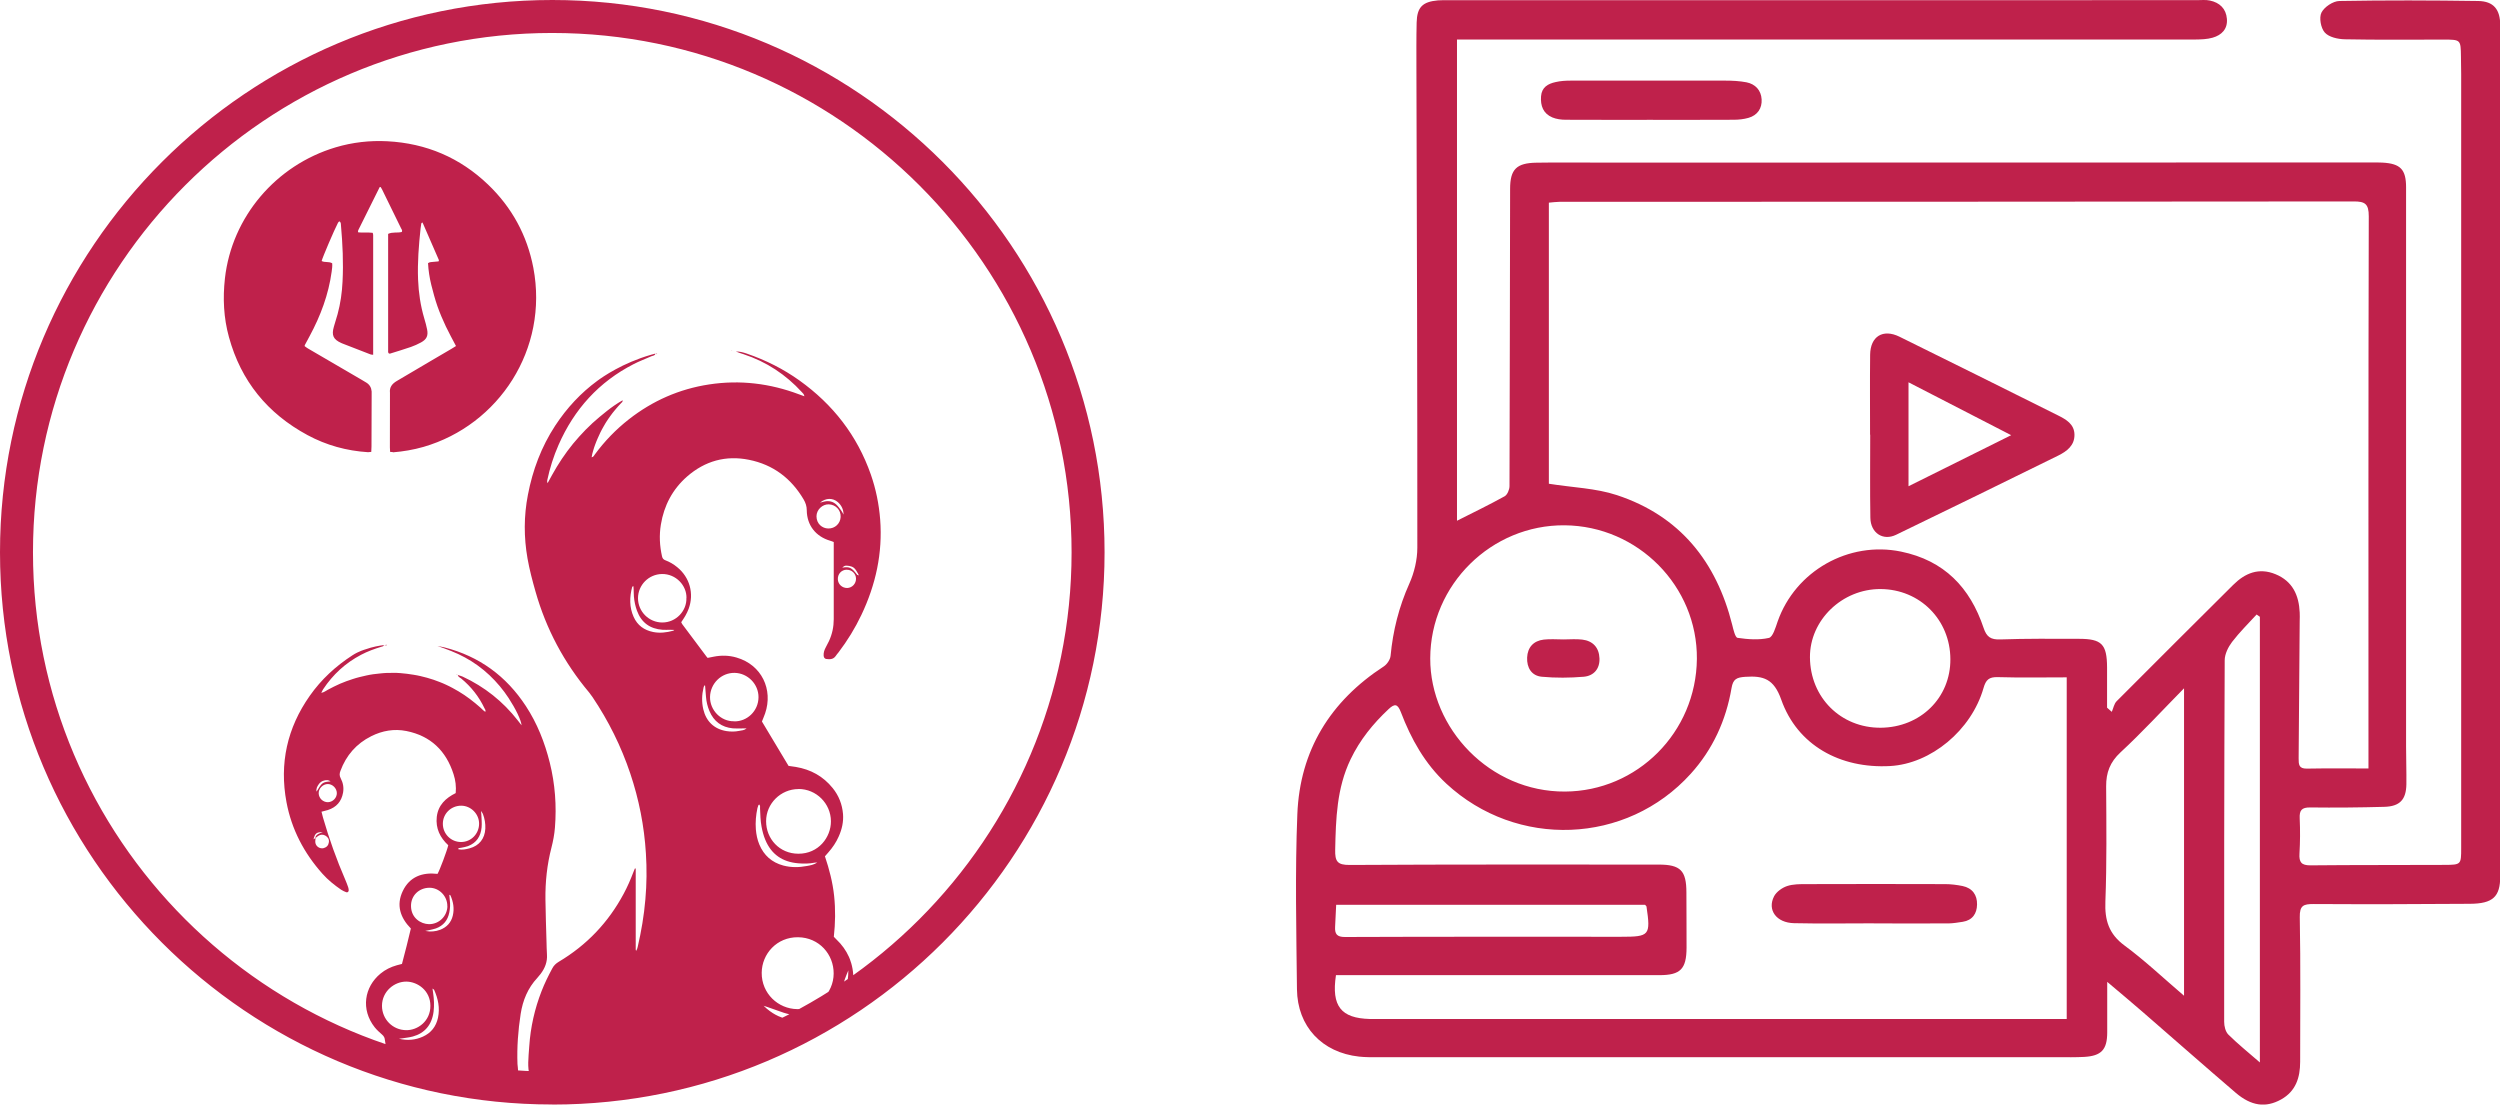 <?xml version="1.0" encoding="UTF-8"?>
<svg id="Capa_2" data-name="Capa 2" xmlns="http://www.w3.org/2000/svg" viewBox="0 0 329 145.36">
  <defs>
    <style>
      .cls-1 {
        fill: #bf214b;
      }
    </style>
  </defs>
  <g id="Capa_1-2" data-name="Capa 1">
    <g>
      <path class="cls-1" d="M86.24,46.58c-.09,.24-.33,.22-.51,.3-.77,.35-1.58,.64-2.33,1.03-4.58,2.34-7.83,5.94-9.89,10.63-.66,1.5-1.15,3.05-1.49,4.65-.03,.12-.02,.25,.04,.4,.4-.72,.78-1.45,1.21-2.15,.43-.7,.89-1.4,1.38-2.06,.49-.66,1.01-1.31,1.57-1.92,.55-.61,1.13-1.21,1.74-1.77,.61-.56,1.25-1.08,1.9-1.6,.64-.51,1.32-.98,2.08-1.42,.02,.22-.11,.29-.19,.37-.1,.12-.22,.23-.33,.35-.09,.1-.18,.21-.27,.31-.09,.1-.18,.21-.27,.32-.09,.11-.17,.21-.26,.32-.1,.13-.19,.26-.29,.39-.08,.11-.16,.22-.24,.34-.08,.11-.16,.23-.23,.34-.07,.12-.15,.23-.22,.35-.08,.14-.16,.28-.24,.42-.07,.12-.14,.24-.2,.36-.06,.12-.13,.24-.19,.37-.06,.12-.12,.25-.17,.37-.07,.15-.13,.29-.2,.44-.05,.13-.11,.25-.16,.38-.05,.13-.1,.26-.15,.39-.05,.13-.09,.26-.14,.39-.05,.15-.1,.31-.14,.46-.04,.13-.08,.27-.11,.4-.03,.13-.05,.26-.08,.44,.25-.05,.32-.23,.41-.36,1.28-1.75,2.78-3.3,4.49-4.64,3.12-2.44,6.63-3.99,10.56-4.59,4.07-.62,8.01-.14,11.85,1.31,.21,.08,.42,.15,.69,.25-.05-.29-.21-.41-.34-.55-2.12-2.32-4.66-3.99-7.65-4.98-.35-.11-.69-.22-1.03-.36,.51-.02,.99,.12,1.46,.28,2.47,.85,4.78,2.01,6.91,3.53,4.4,3.15,7.59,7.23,9.39,12.37,.67,1.92,1.07,3.89,1.23,5.92,.34,4.42-.58,8.58-2.47,12.56-.83,1.75-1.84,3.39-3.01,4.93-.13,.16-.27,.32-.38,.49-.32,.45-.77,.44-1.24,.38-.21-.03-.33-.21-.34-.46-.02-.35,.08-.68,.24-.99,.16-.3,.32-.61,.47-.92,.42-.91,.62-1.86,.62-2.87-.01-3.13,0-6.25,0-9.38v-.77c-.18-.07-.32-.13-.47-.17-1.89-.55-3.06-2.03-3.08-4,0-.54-.15-.98-.41-1.43-1.64-2.78-4.01-4.58-7.19-5.22-3.06-.62-5.79,.15-8.14,2.19-1.92,1.68-3.05,3.82-3.46,6.34-.23,1.4-.16,2.79,.15,4.17,.06,.28,.2,.44,.46,.53,.56,.21,1.08,.52,1.54,.9,1.65,1.34,2.24,3.47,1.51,5.47-.12,.32-.27,.63-.44,.93-.15,.28-.35,.54-.54,.84,.04,.08,.08,.19,.14,.27,1.06,1.42,2.12,2.83,3.18,4.25,.04,.05,.09,.11,.15,.18,.27-.05,.54-.11,.8-.16,1.01-.2,2.01-.18,3,.11,3.33,.96,4.84,4.22,3.77,7.35-.12,.35-.27,.68-.42,1.07,1.16,1.93,2.32,3.87,3.5,5.84,.33,.05,.64,.09,.96,.14,1.96,.33,3.59,1.22,4.85,2.78,.8,.99,1.25,2.13,1.36,3.41,.08,1.03-.14,2.01-.56,2.95-.34,.78-.82,1.49-1.39,2.13-.14,.15-.27,.31-.43,.49,.57,1.7,1.02,3.42,1.21,5.21,.19,1.79,.16,3.58-.04,5.38,.11,.11,.22,.23,.33,.34,.73,.69,1.28,1.46,1.66,2.31,.11,.25,.51,1.17,.57,2.43,.01,.21,.01,.4,0,.57-.02,.54,.01,.62-.06,.72-.03,.04-.03,.02-.47,.32-.02,.02-.11,.07-.22,.15-.03,.02-.07,.05-.12,.08-.15,.1-.14,.09-.15,.1-.03,.02-.03,.02-.04,.02-.05-.02,.23-.72,.33-1.4,.05-.33,.08-.74,.08-1.22-.06,.13-.15,.33-.24,.58-.64,1.61-.51,2.11-1.05,2.64-.04,.04-.37,.24-1.03,.65-.08,.05-.49,.3-.93,.57-1.39,.84-2.08,1.25-2.28,1.32-1.36,.42-2.84-.12-3.76-.46-.11-.04-.64-.22-1.37-.48-.15-.05-.3-.09-.49-.16,.57,.56,1.12,.93,1.52,1.15,1.06,.61,2.35,.71,2.32,.88,0,.01-.57,.33-2.31,1.14-.51,.24-.9,.42-1.45,.66-.24,.11-.44,.19-.59,.26-1.07,.46-1.89,.81-2.64,1.11-1.06,.42-1.88,.69-2.8,.99-2.78,.9-5.18,1.47-5.95,1.65-2.06,.48-5.15,1.19-9.32,1.58-5.08,.48-8.28,.24-8.75,.23-.08,0-.28-.01-.55-.03-.06,0-.11,0-.14,0-.03-.09-.07-.23-.12-.4-.32-1.2-.18-2.19-.06-3.92,.17-2.49,.71-4.9,1.62-7.23,.4-1.03,.89-2.02,1.41-2.99,.2-.38,.47-.64,.85-.87,3.68-2.19,6.53-5.18,8.55-8.96,.49-.91,.9-1.86,1.27-2.83,.06-.17,.13-.33,.2-.49,.05,0,.08,0,.09,0,.01,.01,.02,.04,.02,.06,0,.11,0,.23,0,.34,0,3.38,0,6.76,0,10.13,0,.05,0,.09,0,.14,0,.02,0,.05,.01,.07,0,.02,.02,.04,.05,.1,.11-.18,.16-.35,.2-.52,.48-2.06,.83-4.14,1.01-6.25,.18-2.02,.2-4.04,.07-6.06-.22-3.59-.91-7.1-2.06-10.52-1.2-3.57-2.86-6.91-4.96-10.04-.14-.21-.29-.41-.45-.61-3.3-3.93-5.66-8.35-7.06-13.29-.41-1.44-.79-2.88-1.05-4.35-.49-2.79-.49-5.58,.05-8.36,.62-3.26,1.77-6.32,3.59-9.11,1.55-2.36,3.4-4.33,5.54-5.9,.73-.54,3.32-2.35,7.09-3.44,.22-.06,.39-.11,.52-.14Zm26.78,29.06s-.07,.06-.08,.1c0,.02,.03,.06,.05,.09,0-.02,0-.04,0-.06,0-.04,.02-.08,.02-.12-.1-.18-.21-.35-.31-.53-.15-.24-.33-.45-.6-.55-.21-.08-.44-.12-.66-.13-.27-.01-.36,.05-.6,.26,.97-.15,1.22-.03,1.99,.98,.06-.01,.13-.03,.19-.04Zm-24.24,7.26c-.21,0-.41-.02-.62-.02-.32,0-.64,.02-.96,0-1.65-.12-2.79-.93-3.37-2.5-.06-.15-.1-.3-.15-.46-.18-.62-.27-1.26-.28-1.9,0-.29-.02-.57-.04-.88-.08,.04-.15,.05-.16,.08-.36,1.34-.39,2.68,.19,3.97,.5,1.11,1.38,1.74,2.56,1.98,.9,.18,1.78,.07,2.65-.17,.06-.02,.1-.08,.16-.12,.02,0,.04,0,.06-.02,.01,0,.02-.02,.03-.04-.03,.02-.05,.05-.08,.07Zm16.15,49.9c2.61,.02,4.77-2.08,4.78-4.68,.02-2.5-1.89-4.75-4.69-4.78-2.79-.03-4.76,2.19-4.78,4.68-.02,2.72,2.16,4.75,4.68,4.78Zm.15-28.96c-2.33,0-4.27,1.91-4.26,4.24,0,2.3,1.75,4.26,4.23,4.27,2.67,.02,4.31-2.17,4.3-4.27-.01-2.34-1.93-4.25-4.26-4.25Zm-8.47-8.91c1.66,.05,3.2-1.32,3.21-3.18,.01-1.72-1.42-3.17-3.14-3.2-1.76-.03-3.2,1.4-3.24,3.16-.03,1.75,1.43,3.25,3.17,3.21Zm-6.27-16.23c.04-1.64-1.38-3.19-3.23-3.16-1.74,.03-3.14,1.44-3.15,3.18,0,1.76,1.44,3.2,3.2,3.2,1.83,0,3.23-1.55,3.17-3.22Zm17.27,34.81c-.25,.01-.34,0-.43,.02-.71,.14-1.42,.14-2.13,.08-2.06-.17-3.54-1.16-4.34-3.1-.23-.55-.38-1.13-.49-1.72-.15-.79-.16-1.6-.2-2.4,0-.18,.05-.37-.11-.52-.03,.03-.08,.05-.1,.08-.05,.13-.1,.26-.13,.39-.2,.93-.28,1.86-.21,2.8,.06,.69,.19,1.36,.46,2,.6,1.43,1.64,2.35,3.14,2.76,1.04,.28,2.09,.26,3.14,.06,.42-.08,.86-.14,1.38-.47Zm1.39-43.96c.88,.02,1.59-.65,1.63-1.52,.04-.92-.67-1.63-1.57-1.66-.84-.02-1.61,.72-1.61,1.57,0,.99,.75,1.6,1.55,1.61Zm-16.21,20.67s-.08,0-.11,0c-.03,.08-.07,.16-.09,.25-.23,.95-.26,1.91-.04,2.86,.37,1.6,1.44,2.62,3.04,2.88,.57,.09,1.14,.09,1.71-.03,.3-.06,.64-.06,.95-.32-.2,0-.35,0-.5,0-.43,0-.87,.03-1.3-.01-1.48-.14-2.51-.91-3.09-2.28-.25-.6-.4-1.22-.45-1.86-.04-.5-.08-1-.12-1.5Zm18.63-15.25c-.69,.02-1.19,.57-1.16,1.27,.03,.65,.57,1.15,1.23,1.14,.67-.02,1.19-.59,1.16-1.27-.03-.65-.58-1.15-1.23-1.13Zm-.41-7.28c-.01-.65-.27-1.19-.75-1.61-.67-.58-1.58-.57-2.35,.07,.25-.06,.42-.12,.59-.15,.6-.13,1.15,0,1.59,.43,.23,.22,.41,.49,.6,.74,.12,.16,.21,.35,.31,.53Zm-59.33-8.16c1.38-.11,2.73-.34,4.06-.72,9.91-2.88,16.48-12.87,14.45-23.56-.82-4.28-2.82-7.95-5.96-10.96-3.7-3.54-8.13-5.43-13.25-5.7-2.32-.12-4.59,.14-6.81,.8-7.84,2.34-13.66,9.14-14.57,17.25-.29,2.61-.17,5.19,.53,7.72,1.58,5.79,5.08,10.06,10.34,12.9,2.48,1.34,5.15,2.07,7.96,2.25,.13,0,.26-.02,.43-.04,.01-.26,.03-.48,.03-.71,0-2.23,.01-4.46,.02-6.69,0-.18,0-.37,0-.55-.04-.49-.25-.88-.67-1.15-.21-.14-.43-.26-.65-.39-2.36-1.38-4.72-2.75-7.08-4.13-.15-.09-.29-.2-.41-.29,0-.07,0-.1,0-.12,.22-.4,.44-.81,.65-1.21,1.44-2.67,2.49-5.47,2.9-8.49,.05-.36,.1-.72,.07-1.09-.44-.27-.97-.07-1.39-.3,.12-.49,1.65-4.07,2.15-5.03,.04-.07,.11-.13,.16-.19,.25,.11,.21,.31,.23,.49,.22,2.47,.34,4.95,.21,7.44-.07,1.45-.27,2.88-.65,4.28-.15,.55-.33,1.1-.49,1.65-.33,1.13-.08,1.68,.97,2.15,.06,.03,.13,.06,.19,.08,1.22,.48,2.44,.95,3.66,1.42,.09,.04,.2,.03,.35,.05,0-5.29,0-10.52,0-15.76,0-.09-.03-.17-.06-.29-.65-.08-1.29,.01-1.9-.06-.02-.06-.04-.09-.04-.11,.01-.07,.02-.14,.05-.2,.93-1.87,1.86-3.74,2.79-5.61,0-.02,.03-.04,.05-.05,.02,0,.04,0,.11,.02,.15,.22,.26,.49,.39,.75,.76,1.55,1.52,3.09,2.27,4.64,.07,.15,.23,.3,.1,.51-.57,.15-1.19-.03-1.79,.25v.83c0,3.81,0,7.63,0,11.44,0,1.01,0,2.02,0,3.03,0,.15-.04,.32,.1,.44,.05,0,.1,.03,.14,.02,.92-.29,1.84-.56,2.76-.88,.45-.16,.9-.36,1.32-.59,.75-.41,.97-.88,.81-1.71-.1-.49-.23-.98-.38-1.47-.49-1.66-.74-3.36-.81-5.09-.09-2.26,.09-4.5,.33-6.74,.01-.14,.03-.27,.06-.41,.03-.12-.03-.27,.17-.38,.03,.04,.07,.1,.09,.16,.7,1.6,1.4,3.2,2.09,4.8,.01,.03-.02,.09-.04,.17-.21,.02-.44,.04-.66,.06-.25,.03-.5,.01-.73,.17,.05,.98,.2,1.93,.43,2.87,.24,.93,.48,1.87,.8,2.78,.32,.91,.7,1.8,1.11,2.67,.41,.87,.88,1.71,1.34,2.59-.22,.13-.41,.26-.6,.37-.85,.5-1.71,.99-2.56,1.5-1.54,.91-3.08,1.82-4.63,2.73-.6,.35-.99,.82-.9,1.56,0,.05,0,.09,0,.14,0,2.34-.01,4.69-.01,7.03,0,.18,.02,.36,.03,.6,.17,.01,.26,.03,.35,.02Zm-1.16,25.37c-.04,.17-.19,.17-.32,.21-.92,.28-1.83,.61-2.68,1.06-2.06,1.08-3.71,2.6-4.99,4.53-.08,.12-.14,.26-.25,.48,.39-.07,.61-.28,.87-.41,.27-.13,.53-.28,.79-.41s.54-.26,.81-.38c.27-.12,.55-.23,.83-.33,.28-.1,.56-.2,.85-.29,.28-.09,.57-.18,.86-.25,.31-.08,.62-.15,.94-.22,.29-.06,.58-.12,.88-.16,.29-.04,.59-.07,.89-.1,.3-.03,.59-.06,.89-.07,.3-.01,.6-.01,.89-.01,.3,0,.6,0,.89,.03,.3,.02,.59,.06,.89,.09,.3,.04,.59,.08,.88,.13,.29,.05,.59,.1,.88,.17,.29,.06,.58,.14,.87,.22,.29,.08,.57,.17,.85,.26,.28,.1,.56,.2,.84,.31,.28,.11,.55,.22,.82,.35,.29,.13,.58,.28,.86,.43,.26,.14,.52,.29,.78,.44s.51,.31,.76,.48c.25,.17,.49,.34,.73,.52,.24,.18,.47,.36,.7,.55,.23,.19,.45,.39,.68,.58,.22,.19,.4,.42,.66,.57,.08-.21-.04-.34-.11-.47-.73-1.54-1.76-2.84-3.07-3.92-.16-.14-.42-.2-.44-.48v.02c.2,.07,.43,.12,.63,.21,2.89,1.34,5.31,3.27,7.27,5.78,.15,.2,.31,.39,.49,.63-.06-.69-.77-2.15-1.7-3.58-.72-1.1-1.56-2.1-2.52-3.01-.98-.92-2.05-1.7-3.23-2.34-1.15-.63-2.38-1.08-3.62-1.51,.15,.03,.31,.06,.46,.09,.16,.03,.32,.06,.47,.1,4.57,1.17,8.12,3.77,10.7,7.71,1.5,2.29,2.49,4.8,3.15,7.45,.7,2.81,.91,5.67,.68,8.55-.07,.89-.24,1.78-.46,2.64-.58,2.24-.82,4.52-.79,6.82,.02,1.84,.09,3.67,.14,5.51,.02,.57,.02,1.15,.06,1.72,.07,.97-.26,1.8-.83,2.56-.14,.18-.29,.36-.44,.53-1.25,1.34-1.91,2.95-2.19,4.74-.34,2.19-.5,4.38-.42,6.59,0,.11,.09,.62,.09,1.31,0,.26-.01,.47-.02,.57-.14,0-.34-.01-.58-.02-.71-.03-1.88-.11-3.36-.3-.4-.05-1.08-.16-2.44-.38-1.38-.23-2.08-.34-2.58-.44-1.14-.22-2.05-.45-2.89-.65-.13-.03-.77-.19-1.61-.41-.55-.15-1.08-.29-1.76-.49-.21-.06-.5-.15-1.07-.33,0,0-.19-.06-.59-.19-.22-.07-.33-.11-.34-.12-.27-.21-.12-.67-.23-1.28-.03-.19-.06-.37-.09-.56,0-.03-.02-.12-.07-.23-.06-.13-.15-.24-.27-.34-.34-.3-.69-.61-.98-.97-1.84-2.33-1.38-5.3,.77-7.07,.63-.52,1.35-.87,2.13-1.09,.22-.06,.44-.11,.69-.18,.42-1.55,.8-3.11,1.17-4.66-1.41-1.44-1.94-3.09-1.07-4.92,.9-1.9,2.58-2.5,4.58-2.27,.28-.46,1.26-3.08,1.41-3.77-1.07-.99-1.68-2.21-1.51-3.73,.18-1.56,1.18-2.48,2.49-3.13,.08-.86-.02-1.68-.28-2.48-.98-3.08-3.01-5.05-6.21-5.69-1.6-.32-3.16-.05-4.62,.68-1.96,.98-3.3,2.52-4.06,4.57-.13,.34-.15,.63,.04,.98,.31,.58,.42,1.21,.31,1.87-.21,1.18-.88,1.94-2.01,2.3-.26,.08-.53,.14-.83,.22,.07,.27,.12,.51,.19,.75,.81,2.81,1.79,5.55,2.95,8.23,.14,.32,.26,.64,.37,.96,.05,.13,.06,.27,.07,.4,.01,.17-.16,.32-.31,.26-.23-.09-.47-.19-.68-.33-.89-.61-1.74-1.29-2.46-2.1-2.42-2.71-4.07-5.84-4.74-9.43-.95-5.08,.09-9.77,3.07-14,1.51-2.15,3.41-3.9,5.62-5.33,.81-.53,1.68-.77,1.68-.77,.99-.35,1.86-.5,2.47-.57Zm-9.02,25.4c0-.26,.18-.42,.37-.54,.16-.1,.36-.15,.61-.24-.81-.04-1.03,.14-1.22,.94,.1-.07,.18-.13,.27-.19-.01,.2-.06,.41-.03,.61,.06,.52,.61,.87,1.11,.73,.39-.11,.62-.38,.67-.77,.06-.38-.12-.67-.44-.86-.32-.19-.65-.18-.97,.03-.13,.09-.25,.19-.37,.29Zm11.95,25.27c1.5,.03,3.2-1.17,3.19-3.21,0-1.99-1.67-3.16-3.15-3.18-1.58-.02-3.21,1.27-3.22,3.18,0,1.77,1.41,3.2,3.19,3.21Zm5.42-16.31c.02-1.32-1.07-2.45-2.38-2.43-1.34,.02-2.41,1.01-2.4,2.4,.01,1.59,1.3,2.37,2.35,2.39,1.32,.02,2.42-1.04,2.44-2.37Zm-.59-10.85c0,1.34,1.08,2.41,2.41,2.4,1.31-.01,2.34-1.07,2.36-2.38,.02-1.3-1.07-2.39-2.34-2.4-1.34-.01-2.43,1.04-2.43,2.38Zm-1.36,21.7c.03,.25,.05,.4,.08,.56,.12,.82,.16,1.64,.06,2.47-.23,1.77-1.2,2.84-2.72,3.26-.46,.13-.94,.17-1.42,.25-.14,.02-.28,.04-.42,.05,1.09,.26,2.15,.18,3.16-.28,1.08-.49,1.73-1.33,1.98-2.48,.27-1.29,.02-2.5-.51-3.68-.02-.04-.07-.05-.2-.16Zm-12.59-25.74c-.01-.63-.56-1.19-1.19-1.19-.65,0-1.23,.6-1.2,1.24,.03,.65,.58,1.16,1.22,1.15,.64-.02,1.18-.57,1.17-1.2Zm14.8,13.37c.02,.25,.03,.47,.06,.7,.08,.55,.05,1.09-.06,1.64-.2,1.03-.78,1.74-1.76,2.1-.28,.1-.57,.15-.86,.22-.18,.04-.36,.07-.55,.11,.68,.14,1.33,.09,1.97-.15,.87-.34,1.44-.95,1.66-1.86,.22-.93,.07-1.81-.31-2.67-.01-.03-.07-.04-.15-.08Zm1.2-6.11s0,.09,0,.14c.5,.1,.99,0,1.47-.13,1.27-.34,2-1.27,2.07-2.58,.03-.67-.08-1.32-.32-1.95-.04-.1-.12-.18-.25-.39,.03,.27,.05,.4,.05,.53,.02,.55,.08,1.1,.03,1.64-.11,1.16-.66,2.03-1.79,2.46-.28,.1-.57,.15-.86,.21-.13,.03-.27,.04-.4,.06Zm-16.82-8.8c-.3-.21-.58-.18-.86-.11-.3,.07-.54,.25-.71,.5-.19,.28-.36,.56-.28,.96,.72-1.21,.79-1.26,1.86-1.35Zm7.01-17.93c.12,.01,.25,.02,.37,.03,0-.03,0-.05,0-.08-.12,.02-.23,.04-.35,.06,0,0-.01-.01-.01,0Zm45.79-38.78s-.04,.01-.05,.02c.02,0,.03,.02,.05,.02,.02,0,.03-.01,.05-.02-.02,0-.03-.02-.05-.02Zm-10.08,.46c.08,0,.16,.01,.24,.02,0-.02,0-.05,0-.07l-.22,.06s-.02-.01-.01,0Zm-26,42.24s-.08-.06-.12-.09c0,.02-.01,.04-.02,.05,.05,0,.1,.01,.15,.02,0,0-.01,.02-.01,.02Zm28.53-5.92s.05-.05,.08-.07c-.01,.01-.02,.03-.03,.04-.02,0-.04,.01-.06,.02,0,0,.02,.02,.02,.02Zm24.25-7.27s-.07,.07-.08,.1c0,.02,.03,.06,.05,.09,0-.02,0-.04,0-.06,0-.04,.02-.08,.02-.12,0,0,0,0,0,0Zm-40.35,67.45C33.86,143.09,2.27,111.5,2.27,72.68S33.86,2.27,72.68,2.27s70.41,31.58,70.41,70.41-31.58,70.41-70.41,70.41Zm0-138.74C35,4.34,4.34,35,4.34,72.68s30.66,68.34,68.34,68.34,68.34-30.66,68.34-68.34S110.36,4.34,72.68,4.34Zm0,141.01C32.6,145.36,0,112.75,0,72.68S32.6,0,72.68,0s72.68,32.6,72.68,72.68-32.6,72.68-72.68,72.68Zm0-141.14C34.93,4.21,4.21,34.93,4.21,72.68s30.71,68.46,68.46,68.46,68.46-30.71,68.46-68.46S110.43,4.21,72.68,4.21Z"/>
      <g>
        <path class="cls-1" d="M277.31,129.22c0,2.48,0,4.58,0,6.68-.01,2.25-.78,3.06-3.04,3.19-1.13,.06-2.27,.04-3.4,.04-29.85,0-59.69,0-89.54,0-.82,0-1.65,.01-2.47-.08-4.87-.53-8.12-3.95-8.18-8.86-.08-7.68-.26-15.37,.05-23.04,.33-8.38,4.33-14.87,11.39-19.46,.42-.28,.83-.89,.88-1.38,.31-3.31,1.1-6.45,2.47-9.51,.65-1.45,1.05-3.14,1.05-4.72,.01-20.98-.06-41.96-.12-62.93,0-2.06-.02-4.12,.03-6.18,.05-2.02,.77-2.74,2.8-2.92,.46-.04,.93-.02,1.39-.02,32.83,0,65.67,0,98.5-.01,.57,0,1.15-.07,1.7,.05,1.28,.27,2.13,1.06,2.24,2.41,.11,1.34-.69,2.14-1.88,2.48-.73,.21-1.52,.23-2.29,.24-32.06,.01-64.12,0-96.18,0-.29,0-.59,0-.97,0v63.33c2.12-1.07,4.23-2.09,6.27-3.22,.36-.2,.64-.88,.64-1.34,.05-13.04,.04-26.08,.08-39.12,0-2.59,.86-3.4,3.47-3.44,2.99-.05,5.98-.01,8.97-.01,33.71,0,67.42-.02,101.13-.02,.41,0,.83,0,1.24,.02,2.36,.13,3.1,.9,3.1,3.25,0,24.54,0,49.07,0,73.61,0,1.65,.06,3.3,.04,4.95-.03,2.02-.86,2.92-2.92,2.97-3.25,.09-6.49,.12-9.74,.08-1.12-.01-1.43,.37-1.38,1.44,.07,1.54,.06,3.1-.03,4.64-.07,1.12,.25,1.55,1.45,1.54,5.88-.06,11.75-.03,17.63-.06,2.19-.01,2.2-.04,2.2-2.19,0-7.73,0-15.46,0-23.19,0-26.23,0-52.47,0-78.7,0-.77-.02-1.55-.03-2.32-.03-2.2-.03-2.21-2.3-2.21-4.33,0-8.66,.05-12.99-.04-.91-.02-2.09-.28-2.63-.89-.52-.58-.77-1.95-.44-2.62,.37-.74,1.53-1.52,2.37-1.53,6.08-.11,12.16-.09,18.24,0,2.06,.03,2.92,1.12,2.92,3.21,0,37.32,0,74.64,0,111.96,0,2.71-.95,3.62-3.99,3.64-6.86,.05-13.71,.07-20.57,.03-1.32,0-1.85,.17-1.82,1.74,.12,6.34,.05,12.68,.05,19.02,0,2.08-.57,3.88-2.51,4.96-2.02,1.12-3.92,.87-5.97-.88-4.11-3.52-8.17-7.1-12.26-10.65-1.46-1.27-2.95-2.51-4.63-3.93Zm34.38-28.08c0-.81,0-1.42,0-2.03,0-23.55-.02-47.1,.04-70.65,0-1.62-.48-1.96-1.99-1.95-34.84,.04-69.67,.04-104.51,.05-.44,0-.88,.07-1.4,.11V63.66c3.12,.5,6.18,.58,8.96,1.5,8.27,2.73,13.08,8.74,15.17,17.07,.15,.62,.39,1.66,.7,1.71,1.36,.2,2.81,.31,4.13,.01,.52-.12,.87-1.36,1.14-2.14,2.34-6.69,9.37-10.63,16.24-9.22,5.69,1.17,9.09,4.73,10.87,10.04,.4,1.2,.94,1.56,2.19,1.52,3.45-.12,6.9-.09,10.36-.08,3.01,0,3.68,.71,3.7,3.75,.01,1.77,0,3.54,0,5.31,.21,.18,.41,.36,.62,.55,.21-.47,.3-1.06,.64-1.4,5.09-5.11,10.2-10.2,15.32-15.29,1.58-1.58,3.4-2.33,5.6-1.42,2.23,.92,3.07,2.76,3.17,5.04,.02,.36,.01,.72,0,1.08-.04,6.03-.08,12.06-.14,18.09,0,.81,0,1.39,1.09,1.37,2.62-.05,5.24-.02,8.08-.02Zm-135.88,27.21c-.61,4.06,.67,5.65,4.46,5.75,.41,.01,.82,0,1.24,0,29.68,0,59.36,0,89.04,0,.49,0,.98,0,1.43,0v-44.96c-3.11,0-6.1,.06-9.08-.03-1.15-.03-1.56,.35-1.87,1.44-1.6,5.57-6.93,9.96-12.28,10.26-6.6,.37-12.23-2.75-14.34-8.74-.97-2.74-2.33-3.16-4.74-3-1.13,.08-1.6,.29-1.8,1.48-.72,4.25-2.48,8.09-5.37,11.28-8.46,9.36-22.91,9.87-32.16,1.3-2.84-2.64-4.64-5.88-5.99-9.42-.42-1.08-.8-1.15-1.61-.39-2.05,1.92-3.77,4.04-5,6.6-1.83,3.8-1.94,7.83-2.03,11.91-.03,1.52,.27,2.01,1.91,2,13.55-.08,27.1-.05,40.66-.05,2.88,0,3.65,.79,3.65,3.68,0,2.42,.03,4.84,.02,7.26-.01,2.81-.81,3.61-3.56,3.61-13.55,0-27.11,0-40.66,0-.61,0-1.23,0-1.92,0Zm47.5-41.63c.09-9.57-7.75-17.5-17.39-17.59-9.62-.09-17.68,7.79-17.7,17.52-.02,9.2,7.84,17.58,17.74,17.52,9.49-.05,17.26-7.78,17.35-17.46Zm64.11,44.32v-40.46c-2.99,3.04-5.57,5.85-8.36,8.43-1.38,1.28-1.9,2.66-1.89,4.47,.03,5.05,.09,10.1-.1,15.15-.1,2.47,.45,4.28,2.53,5.81,2.67,1.97,5.09,4.27,7.82,6.6Zm-30.75-44.3c-.02-5.18-4.01-9.19-9.18-9.22-5.06-.03-9.33,4.09-9.3,8.98,.03,5.29,4.06,9.3,9.31,9.27,5.23-.04,9.2-3.94,9.17-9.02Zm40.73,53.07v-58.64c-.14-.1-.28-.2-.43-.3-1.09,1.19-2.25,2.33-3.23,3.61-.51,.67-.97,1.6-.97,2.42-.07,15.86-.08,31.71-.07,47.57,0,.57,.17,1.3,.55,1.68,1.23,1.22,2.58,2.31,4.15,3.67Zm-121.56-20.73c-.05,1.04-.09,1.96-.14,2.88-.05,.93,.21,1.36,1.31,1.35,12.11-.05,24.22-.03,36.33-.03,3.74,0,3.9-.17,3.34-3.98,0-.04-.06-.08-.19-.23h-40.63Z"/>
        <path class="cls-1" d="M217.18,15.77c-3.7,0-7.4,.01-11.11-.01-.6,0-1.25-.08-1.79-.31-1.19-.51-1.57-1.52-1.48-2.77,.09-1.21,.92-1.66,1.92-1.88,.64-.15,1.32-.19,1.99-.19,6.79-.01,13.58-.01,20.36,0,.92,0,1.86,.05,2.76,.22,1.18,.23,1.93,1.06,2,2.24,.07,1.18-.54,2.1-1.73,2.44-.63,.18-1.31,.25-1.97,.25-3.65,.02-7.3,.01-10.95,.01Z"/>
        <path class="cls-1" d="M246.1,57.18c0-3.5-.03-7,.01-10.5,.03-2.41,1.68-3.44,3.86-2.37,6.96,3.42,13.9,6.89,20.85,10.35,1.08,.54,2.16,1.15,2.18,2.54,.02,1.44-1.02,2.2-2.15,2.76-7.1,3.49-14.2,6.98-21.33,10.42-1.72,.83-3.34-.24-3.38-2.22-.06-3.65-.02-7.31-.02-10.96,0,0-.01,0-.02,0Zm5.06-6.86v13.67c4.51-2.24,8.85-4.4,13.51-6.72-4.58-2.36-8.93-4.6-13.51-6.96Z"/>
        <path class="cls-1" d="M246.59,121.51c-3.5,0-7,.06-10.5-.02-2.32-.05-3.55-1.74-2.62-3.54,.31-.59,1.05-1.12,1.7-1.34,.8-.27,1.72-.26,2.59-.26,6.07-.02,12.15-.02,18.22,0,.77,0,1.54,.1,2.29,.25,1.3,.27,1.94,1.18,1.91,2.44-.02,1.18-.6,2.07-1.89,2.27-.61,.09-1.22,.2-1.83,.21-3.29,.02-6.59,0-9.88,0h0Z"/>
        <path class="cls-1" d="M205.76,84.15c.82,0,1.65-.08,2.46,.02,1.42,.17,2.22,1.07,2.27,2.47,.06,1.38-.76,2.31-2.08,2.42-1.82,.15-3.68,.17-5.5,0-1.36-.12-2-1.2-1.94-2.53,.06-1.34,.84-2.2,2.19-2.36,.86-.1,1.74-.02,2.61-.02Z"/>
      </g>
    </g>
  </g>
</svg>